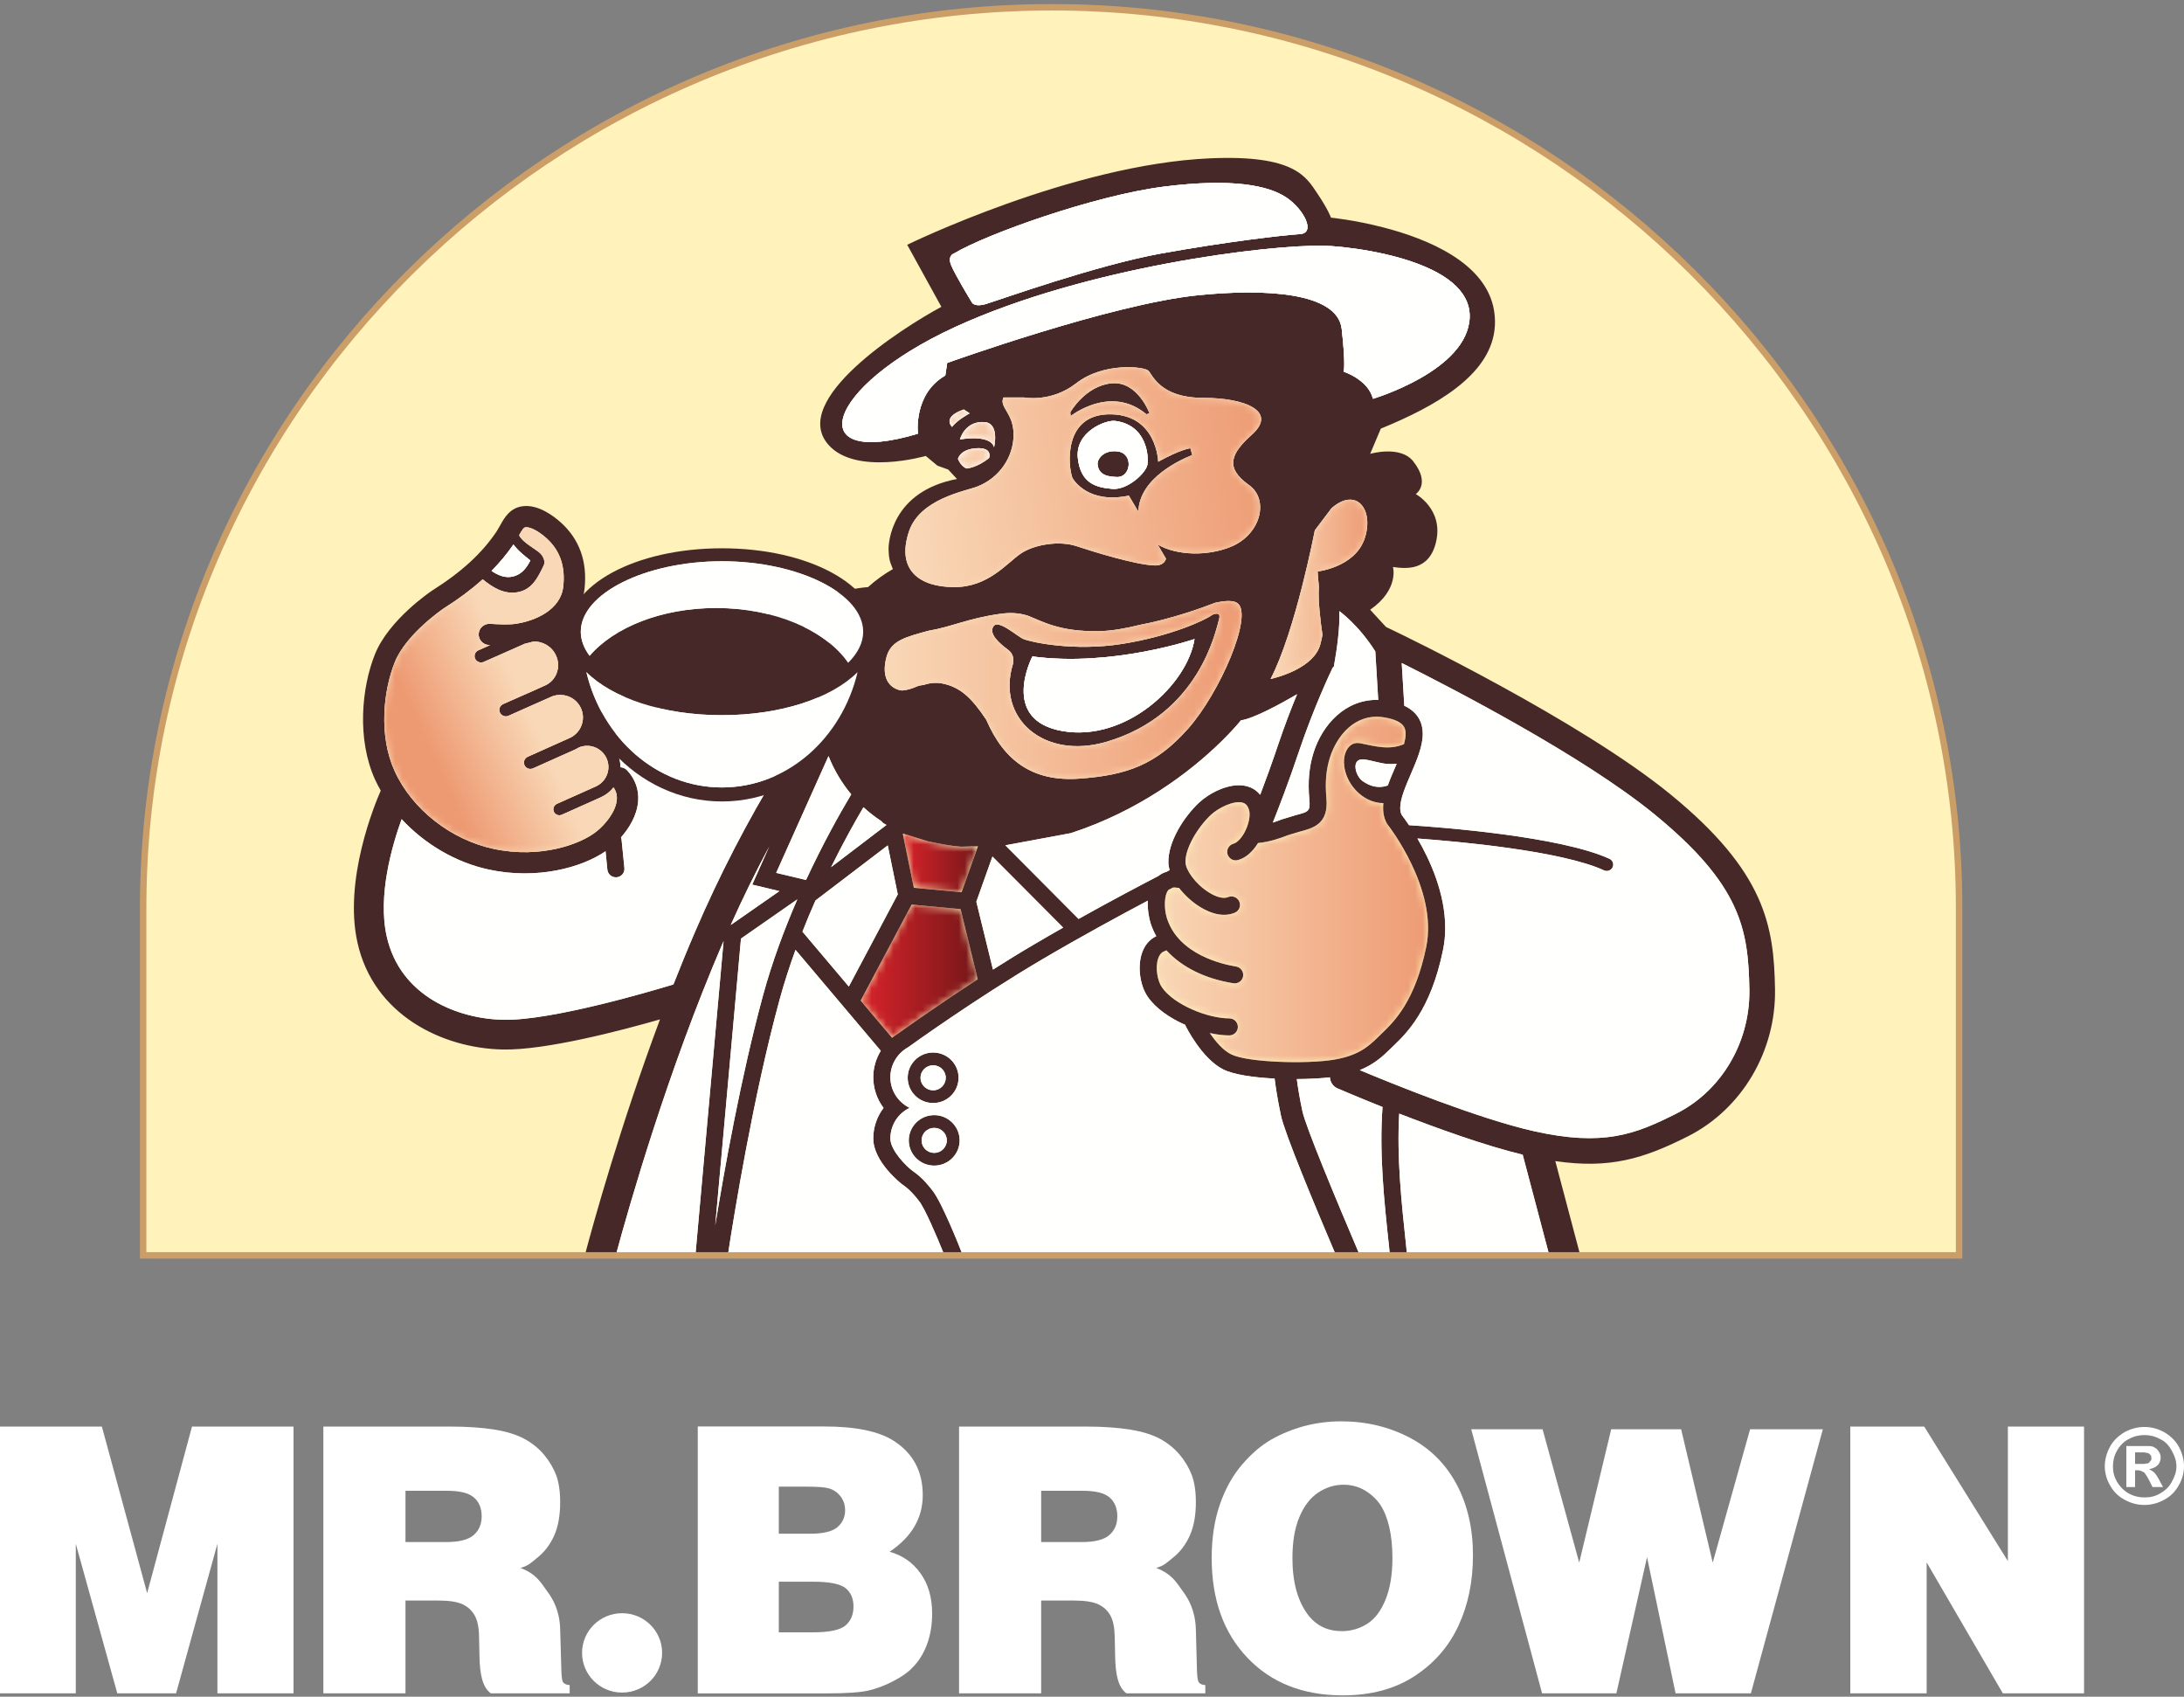 <?xml version="1.0" encoding="UTF-8"?>
<svg width="300px" height="233px" viewBox="0 0 300 233" version="1.1" xmlns="http://www.w3.org/2000/svg" xmlns:xlink="http://www.w3.org/1999/xlink">
    <rect x="0" y="0" width="300" height="233" fill="#808080" stroke="none"/>
    <title>logo</title>
    <defs>
        <path d="M9.311,1.76 L8.013,1.797 C6.682,1.714 4.904,1.381 3.412,1.05 L0.047,0 L0,0.041 C0.25,1.274 1.267,6.236 1.516,7.438 C2.736,7.552 6.794,7.928 8.075,8.045 C8.403,7.112 9.576,3.822 10.32,1.736 L9.51,1.757 L9.525,1.714 C9.46,1.733 9.391,1.749 9.311,1.76" id="path-1"></path>
        <linearGradient x1="-0.007%" y1="50.002%" x2="99.998%" y2="50.002%" id="linearGradient-3">
            <stop stop-color="#D8232A" offset="0%"></stop>
            <stop stop-color="#751719" offset="100%"></stop>
        </linearGradient>
        <path d="M7.004,0 L0,13.181 L4.317,18.29 C4.583,18.068 4.866,17.866 5.171,17.681 C5.283,17.604 9.998,14.198 16.073,10.257 L13.72,0.618 L7.004,0" id="path-4"></path>
        <linearGradient x1="0.001%" y1="49.997%" x2="100.005%" y2="49.997%" id="linearGradient-6">
            <stop stop-color="#D8232A" offset="0%"></stop>
            <stop stop-color="#751719" offset="100%"></stop>
        </linearGradient>
        <path d="M30.879,43.519 C32.596,41.874 35.469,39.116 37.018,31.578 C38.648,23.628 31.783,14.9 31.71,14.809 L31.652,14.733 L31.602,14.65 C31.131,13.793 31.021,12.851 31.131,11.859 C28.277,11.873 25.776,9.115 25.707,6.263 C25.681,4.958 26.373,3.331 27.952,3.638 C30.052,4.066 31.966,4.617 33.957,3.758 C34.222,2.811 34.291,1.983 33.978,1.411 C33.621,0.771 32.699,0.323 31.219,0.084 C27.208,-0.566 24.704,2.674 23.771,5.637 C23.256,7.294 23.107,9.058 23.304,11.194 C23.635,14.737 21.458,15.298 19.717,15.753 L18.031,16.26 C16.848,16.718 15.495,17.192 13.908,17.34 C13.161,18.563 12.198,19.394 11.16,19.676 C10.537,19.853 9.887,19.489 9.712,18.863 C9.54,18.249 9.91,17.604 10.537,17.434 C11.024,17.301 11.597,16.712 12.041,15.901 C12.633,14.817 12.902,13.501 12.669,12.782 C12.439,12.044 12.064,11.859 11.769,11.785 C10.537,11.466 8.418,12.551 7.438,13.465 C5.684,15.109 3.894,18.002 3.944,19.987 C3.97,21.018 5.251,22.915 7.121,24.102 C8.185,24.781 9.191,25.031 9.792,24.766 C10.391,24.511 11.084,24.788 11.338,25.381 C11.597,25.971 11.321,26.651 10.725,26.906 C9.363,27.493 7.634,27.193 5.852,26.06 C4.853,25.429 3.843,24.52 3.059,23.504 C2.99,23.504 2.921,23.504 2.85,23.491 C2.585,23.439 2.382,23.435 2.214,23.457 C2.034,23.556 1.831,23.661 1.605,23.776 C0.987,24.505 0.995,26.401 1.396,27.669 C2.986,32.663 9.064,34.007 10.89,34.297 C11.532,34.405 11.961,34.997 11.86,35.641 C11.758,36.27 11.153,36.704 10.511,36.596 C6.606,35.978 3.408,34.358 1.323,32.072 C1.25,32.117 1.166,32.159 1.079,32.193 C0.926,32.239 0.478,32.383 0.198,33.183 C-0.241,34.445 0.106,36.274 0.692,37.131 C2.344,39.556 7.037,41.429 9.964,41.422 C10.613,41.418 11.138,41.944 11.142,42.586 C11.142,43.227 10.621,43.758 9.968,43.758 C9.148,43.758 8.224,43.641 7.27,43.425 C8.058,44.578 9.118,45.815 10.201,46.35 C12.545,47.514 20.635,47.68 24.171,47.12 C27.555,46.577 28.951,45.417 30.435,43.952 L30.879,43.519" id="path-7"></path>
        <linearGradient x1="-0%" y1="50.003%" x2="99.999%" y2="50.003%" id="linearGradient-9">
            <stop stop-color="#F9D8B7" offset="0%"></stop>
            <stop stop-color="#ED9971" offset="100%"></stop>
        </linearGradient>
        <path d="M29.736,37.09 L24.388,39.484 C23.976,39.67 23.483,39.487 23.294,39.074 C23.104,38.654 23.294,38.175 23.71,37.982 L29.062,35.593 C30.535,34.932 31.194,33.199 30.527,31.731 C30.199,31.019 29.624,30.478 28.883,30.202 C28.183,29.943 27.425,29.956 26.733,30.239 C26.553,30.35 26.367,30.452 26.174,30.543 L20.422,33.116 C19.981,33.316 19.455,33.116 19.259,32.679 C19.057,32.238 19.255,31.724 19.695,31.522 L25.448,28.947 C26.21,28.609 26.79,27.994 27.085,27.22 C27.38,26.443 27.356,25.597 27.009,24.845 C26.313,23.313 24.515,22.628 22.966,23.264 C22.912,23.29 22.859,23.318 22.813,23.337 L19.466,24.819 L17.063,25.893 C16.724,26.045 16.345,25.969 16.095,25.73 C16.007,25.651 15.93,25.552 15.878,25.445 C15.675,25.003 15.878,24.483 16.324,24.284 L20.534,22.426 L22.15,21.698 C22.85,21.363 23.389,20.791 23.666,20.066 C23.976,19.266 23.948,18.387 23.578,17.597 C23.003,16.345 21.726,15.625 20.448,15.705 C20.082,15.814 19.718,15.903 19.354,15.977 L13.663,18.496 C13.215,18.691 12.684,18.5 12.473,18.059 C12.277,17.617 12.473,17.097 12.921,16.899 L14.54,16.186 L14.363,16.175 C13.549,16.132 12.921,15.444 12.966,14.642 C13.009,13.839 13.698,13.221 14.508,13.265 L14.818,13.28 C15.641,13.326 17.009,13.398 17.902,13.28 C20.763,12.895 24.231,11.327 24.58,8.156 C24.89,5.354 24.132,3.177 22.262,1.496 C21.206,0.546 20.058,-0.055 19.415,0.004 C19.16,0.024 18.956,0.315 18.521,1.092 C18.934,2.035 20.685,2.932 21.347,3.51 C21.784,3.889 22.182,4.667 21.905,5.243 C21.095,6.92 20.287,8.608 18.26,8.934 C16.406,9.23 14.872,8.262 13.521,7.155 C11.996,8.521 10.243,9.837 8.205,11.122 C8.15,11.157 3.021,14.624 1.453,18.515 C-0.149,22.487 -0.783,28.662 1.427,33.488 C3.818,38.736 9.164,42.928 15.036,44.172 C21.504,45.549 27.016,43.497 29.15,41.775 C30.356,40.803 31.813,39.071 31.942,37.386 C31.985,36.775 31.832,36.222 31.483,35.722 C31.041,36.298 30.447,36.768 29.736,37.09" id="path-10"></path>
        <linearGradient x1="59.398%" y1="49.607%" x2="23.885%" y2="71.964%" id="linearGradient-12">
            <stop stop-color="#F9D8B7" offset="0%"></stop>
            <stop stop-color="#ED9971" offset="100%"></stop>
        </linearGradient>
        <path d="M32.011,19.865 L30.693,17.638 C25.173,18.788 23.161,15.586 22.939,15.202 C22.946,15.23 22.958,15.256 22.969,15.282 C22.913,15.151 22.904,15.139 22.939,15.202 C22.37,13.701 21.55,6.33 28.278,6.467 C34.587,6.608 34.723,12.985 34.723,12.985 C37.756,11.289 39.141,11.126 39.141,11.126 L39.41,12.059 C38.139,12.567 32.08,15.132 32.011,19.865 Z M28.278,2.215 C31.886,1.832 33.538,6.338 33.538,6.338 L33.106,6.467 C28.167,2.325 22.698,6.717 22.698,6.717 L22.644,6.199 C22.644,6.199 24.667,2.591 28.278,2.215 Z M47.595,9.262 C51.125,6.101 46.783,4.211 40.883,4.211 C34.988,4.211 33.943,1.047 33.377,0.477 C32.8,-0.087 27.204,-0.717 23.454,2.215 C20.02,4.886 16.318,4.161 16.318,4.161 L13.464,4.161 C12.856,5.542 14.86,6.247 14.86,9.262 C14.86,12.276 12.96,15.195 9.876,16.391 C8.193,17.039 1.955,18.079 0.474,22.603 C-1.235,27.823 1.867,30.198 6.737,30.198 C11.364,30.198 13.901,26.944 15.801,25.624 C17.707,24.306 21.175,23.81 23.454,24.558 C25.728,25.313 31.518,27.11 34.18,27.223 C35.641,27.284 35.791,26.29 35.791,26.29 L34.65,24.352 C37.347,25.907 41.558,25.95 44.693,24.667 C48.835,22.979 50.009,18.177 47.19,16.178 C43.774,13.751 44.78,11.789 47.595,9.262 L47.595,9.262 Z" id="path-13"></path>
        <linearGradient x1="1.424%" y1="52.503%" x2="102.019%" y2="45.653%" id="linearGradient-15">
            <stop stop-color="#F9D8B7" offset="0%"></stop>
            <stop stop-color="#ED9971" offset="100%"></stop>
        </linearGradient>
        <path d="M45.908,2.564 C45.501,3.899 43.291,15.559 30.477,19.329 C21.891,21.856 15.326,16.133 17.599,8.686 C17.599,8.686 18.004,7.488 16.929,6.69 C15.854,5.891 14.245,4.56 14.917,3.497 C15.587,2.435 18.131,4.832 19.072,5.226 C20.013,5.626 25.915,6.957 32.62,5.891 C39.329,4.832 44.167,2.564 44.968,1.907 C44.968,1.907 46.306,1.237 45.908,2.564 Z M45.41,0.239 C43.441,0.998 39.375,2.462 34.979,3.295 C33.064,3.769 31.151,4.115 29.398,4.145 C23.961,4.238 21.618,2.773 19.626,2.007 C18.566,1.691 17.465,1.535 15.824,1.768 C11.395,2.394 9.134,3.569 6.054,4.078 C2.952,4.922 0.876,5.413 0.26,7.625 C-0.451,10.178 0.352,11.762 1.978,12.225 C2.108,12.26 2.245,12.282 2.375,12.29 C2.601,12.275 2.831,12.243 3.079,12.188 C4.475,11.842 4.341,11.614 5.252,11.546 C6.032,11.303 6.892,11.133 7.861,11.318 C10.359,11.801 11.923,13.269 13.95,16.314 C16.364,21.921 20.315,24.871 26.794,24.39 C33.266,23.913 37.26,22.496 41.654,17.547 C46.05,12.593 50.564,2.083 48.512,0.345 C47.965,-0.118 46.864,-0.075 45.41,0.239 L45.41,0.239 Z" id="path-16"></path>
        <linearGradient x1="0%" y1="50.002%" x2="100.001%" y2="50.002%" id="linearGradient-18">
            <stop stop-color="#F9D8B7" offset="0%"></stop>
            <stop stop-color="#ED9971" offset="100%"></stop>
        </linearGradient>
        <path d="M8.368,1.187 L6.081,4.214 C6.081,4.214 3.423,18.082 0,24.631 C1.243,24.337 5.975,23.032 6.828,19.89 C6.961,19.413 7.054,18.976 7.129,18.571 C6.865,16.781 6.494,13.798 6.636,11.966 C6.505,10.646 6.464,9.861 6.464,9.861 C6.464,9.861 11.594,9.293 12.924,5.339 C14.255,1.38 11.788,-1.823 8.368,1.187" id="path-19"></path>
        <linearGradient x1="0%" y1="49.995%" x2="99.995%" y2="49.995%" id="linearGradient-21">
            <stop stop-color="#F9D8B7" offset="0%"></stop>
            <stop stop-color="#ED9971" offset="100%"></stop>
        </linearGradient>
        <path d="M4.691,3.467 C4.691,3.467 5.497,0.148 3.354,0.007 C1.206,-0.122 0.269,1.472 0,2.401 C0,2.401 4.155,1.609 4.691,3.467" id="path-22"></path>
        <linearGradient x1="-155.628%" y1="68.508%" x2="860.297%" y2="-11.685%" id="linearGradient-24">
            <stop stop-color="#F9D8B7" offset="0%"></stop>
            <stop stop-color="#ED9971" offset="100%"></stop>
        </linearGradient>
        <path d="M1.959,0 C-1.121,1.061 0.352,2.393 0.352,2.393 C1.018,1.46 2.769,0.533 2.769,0.533 L1.959,0" id="path-25"></path>
        <linearGradient x1="-231.334%" y1="76.056%" x2="1544.691%" y2="-93.071%" id="linearGradient-27">
            <stop stop-color="#F9D8B7" offset="0%"></stop>
            <stop stop-color="#ED9971" offset="100%"></stop>
        </linearGradient>
        <path d="M2.548,0.009 C0.271,0.14 0,1.473 0,1.473 C0,1.473 0.401,2.533 1.208,2.793 C1.208,2.793 2.684,2.67 4.288,1.336 C4.288,1.336 4.823,-0.125 2.548,0.009" id="path-28"></path>
        <linearGradient x1="-159.439%" y1="64.395%" x2="972.291%" y2="-15.795%" id="linearGradient-30">
            <stop stop-color="#F9D8B7" offset="0%"></stop>
            <stop stop-color="#ED9971" offset="100%"></stop>
        </linearGradient>
    </defs>
    <g id="Responsive-Web" stroke="none" stroke-width="1" fill="none" fill-rule="evenodd">
        <g id="Mr.Brown---Mobile---Homepage" transform="translate(-30, -14)">
            <g id="Header" transform="translate(20, 15)">
                <g id="logo" transform="translate(10, 0)">
                    <path d="M295.04,199.956 C294.96,199.956 294.801,199.956 294.559,200.035 L293.28,200.035 L293.28,198.447 L294.559,198.447 C294.801,198.527 294.96,198.527 295.04,198.527 C295.199,198.605 295.279,198.686 295.36,198.766 C295.52,198.925 295.52,199.082 295.52,199.241 C295.52,199.4 295.52,199.56 295.36,199.639 C295.279,199.797 295.199,199.878 295.04,199.956 L295.04,199.956 Z M296.48,202.018 C296.239,201.62 296.078,201.385 296,201.303 C295.837,201.148 295.757,201.068 295.599,200.987 C295.52,200.907 295.36,200.829 295.199,200.75 C295.679,200.67 296.078,200.513 296.399,200.195 C296.638,199.956 296.797,199.56 296.797,199.162 C296.797,198.845 296.718,198.605 296.56,198.371 C296.399,198.132 296.239,197.894 296,197.814 C295.837,197.655 295.52,197.577 295.119,197.577 L292.078,197.577 L292.078,203.21 L293.28,203.21 L293.28,200.907 L293.598,200.907 C293.919,200.907 294.159,200.987 294.398,201.148 C294.479,201.148 294.479,201.148 294.559,201.226 C294.719,201.463 294.96,201.781 295.199,202.259 L295.679,203.21 L297.118,203.21 L296.48,202.018 Z M298.32,202.494 C297.999,203.13 297.441,203.686 296.718,204.082 C296.078,204.478 295.36,204.637 294.559,204.637 C293.84,204.637 293.118,204.478 292.401,204.082 C291.679,203.686 291.199,203.13 290.799,202.494 C290.398,201.781 290.239,201.148 290.239,200.352 C290.239,199.639 290.398,198.925 290.799,198.212 C291.199,197.498 291.761,196.94 292.401,196.624 C293.118,196.226 293.84,196.069 294.559,196.069 C295.279,196.069 296,196.226 296.718,196.624 C297.441,196.94 297.921,197.498 298.32,198.212 C298.72,198.925 298.96,199.639 298.96,200.352 C298.96,201.148 298.72,201.781 298.32,202.494 L298.32,202.494 Z M299.279,197.655 C298.8,196.781 298.081,196.146 297.28,195.671 C296.399,195.197 295.52,194.958 294.559,194.958 C293.598,194.958 292.72,195.197 291.839,195.671 C291.038,196.146 290.318,196.781 289.84,197.655 C289.36,198.527 289.12,199.48 289.12,200.352 C289.12,201.226 289.36,202.177 289.84,202.971 C290.318,203.845 290.96,204.478 291.839,204.954 C292.72,205.431 293.598,205.668 294.559,205.668 C295.52,205.668 296.399,205.431 297.28,204.954 C298.16,204.478 298.8,203.845 299.279,202.971 C299.759,202.177 300,201.226 300,200.352 C300,199.48 299.759,198.527 299.279,197.655 L299.279,197.655 Z" id="Fill-1" fill="#FFFFFF"></path>
                    <polyline id="Fill-2" fill="#FFFFFF" points="0 231.539 0 194.902 13.994 194.902 20.212 217.78 26.373 194.902 40.321 194.902 40.321 231.539 29.866 231.539 29.866 210.996 24.186 231.539 16.113 231.539 10.41 210.996 10.41 231.539 0 231.539"></polyline>
                    <path d="M55.698,231.539 L55.698,218.794 L60.236,218.794 C61.721,218.794 62.832,218.97 63.566,219.322 C64.297,219.67 64.852,220.193 65.223,220.878 C65.596,221.556 65.791,222.53 65.804,223.766 L65.862,226.474 C65.914,228.862 66.244,230.663 67.413,231.539 L78.252,231.539 L78.252,230.408 C77.815,230.378 77.519,230.247 77.354,230.028 C77.229,229.876 77.145,229.384 77.115,228.542 L76.947,222.752 C76.88,220.182 75.958,218.579 75.146,217.5 C74.328,216.412 73.78,215.203 71.495,214.313 C72.604,214.018 72.992,213.561 73.716,212.984 C74.752,212.182 75.542,211.153 76.113,209.902 C76.669,208.658 76.947,207.123 76.947,205.287 C76.947,203.806 76.766,202.575 76.397,201.575 C76.018,200.593 75.465,199.645 74.722,198.762 C73.983,197.881 73.07,197.15 71.999,196.572 C70.933,196.009 69.574,195.584 67.928,195.319 C66.276,195.052 64.241,194.902 61.813,194.902 L44.418,194.902 L44.418,231.539 L55.698,231.539 Z M55.698,203.721 L61.406,203.721 C63.183,203.721 64.415,204.03 65.115,204.654 C65.809,205.255 66.164,206.124 66.164,207.225 C66.164,208.304 65.791,209.17 65.063,209.803 C64.329,210.448 63.065,210.762 61.273,210.762 L55.698,210.762 L55.698,203.721 L55.698,203.721 Z" id="Fill-3" fill="#FFFFFF"></path>
                    <path d="M143.016,231.539 L143.016,218.794 L147.55,218.794 C149.034,218.794 150.143,218.97 150.878,219.322 C151.621,219.67 152.168,220.193 152.541,220.878 C152.907,221.556 153.098,222.53 153.122,223.766 L153.18,226.474 C153.23,228.862 153.553,230.663 154.723,231.539 L165.567,231.539 L165.567,230.408 C165.128,230.378 164.837,230.247 164.673,230.028 C164.546,229.876 164.463,229.384 164.422,228.542 L164.267,222.752 C164.187,220.182 163.273,218.579 162.459,217.5 C161.647,216.412 161.094,215.203 158.813,214.313 C159.918,214.018 160.301,213.561 161.027,212.984 C162.065,212.182 162.856,211.153 163.42,209.902 C163.982,208.658 164.267,207.123 164.267,205.287 C164.267,203.806 164.083,202.575 163.711,201.575 C163.338,200.593 162.78,199.645 162.041,198.762 C161.298,197.881 160.389,197.15 159.321,196.572 C158.249,196.009 156.885,195.584 155.239,195.319 C153.589,195.052 151.554,194.902 149.131,194.902 L131.738,194.902 L131.738,231.539 L143.016,231.539 Z M143.016,203.721 L148.72,203.721 C150.496,203.721 151.728,204.03 152.433,204.654 C153.122,205.255 153.477,206.124 153.477,207.225 C153.477,208.304 153.109,209.17 152.377,209.803 C151.645,210.448 150.378,210.762 148.584,210.762 L143.016,210.762 L143.016,203.721 L143.016,203.721 Z" id="Fill-4" fill="#FFFFFF"></path>
                    <path d="M111.659,216.206 C113.932,216.206 115.426,216.506 116.159,217.095 C116.876,217.683 117.238,218.518 117.238,219.62 C117.238,220.736 116.87,221.597 116.128,222.23 C115.386,222.844 113.897,223.159 111.659,223.159 L106.979,223.159 L106.979,216.206 L111.659,216.206 Z M113.54,231.544 C116.251,231.544 118.17,231.413 119.284,231.154 C120.404,230.891 121.537,230.474 122.677,229.876 C123.824,229.288 124.692,228.681 125.28,228.057 C126.161,227.205 126.834,226.135 127.32,224.851 C127.801,223.57 128.04,222.145 128.04,220.573 C128.04,218.392 127.516,216.558 126.455,215.072 C125.403,213.591 123.988,212.593 122.198,212.097 C125.235,210.057 126.752,207.467 126.752,204.313 C126.752,201.05 125.423,198.564 122.754,196.855 C120.704,195.548 117.526,194.889 113.214,194.889 L95.849,194.889 L95.849,231.544 L113.54,231.544 Z M110.64,203.153 C112.273,203.153 113.331,203.232 113.833,203.382 C114.513,203.578 115.056,203.958 115.47,204.502 C115.883,205.048 116.086,205.683 116.086,206.418 C116.086,207.351 115.726,208.121 115.028,208.719 C114.319,209.313 113.081,209.617 111.312,209.617 L106.979,209.617 L106.979,203.153 L110.64,203.153 L110.64,203.153 Z" id="Fill-5" fill="#FFFFFF"></path>
                    <path d="M194.339,229.151 C197.034,227.381 199.039,225.069 200.353,222.22 C201.676,219.372 202.331,216.156 202.331,212.576 C202.331,208.902 201.588,205.672 200.095,202.853 C198.594,200.035 196.435,197.881 193.588,196.4 C190.751,194.925 187.643,194.184 184.236,194.184 C182.469,194.184 180.778,194.408 179.146,194.838 C177.526,195.28 176.012,195.898 174.622,196.689 C173.237,197.485 171.896,198.63 170.618,200.121 C169.341,201.601 168.318,203.427 167.566,205.596 C166.814,207.773 166.44,210.22 166.44,212.937 C166.44,218.637 168.066,223.214 171.349,226.652 C174.622,230.093 178.988,231.818 184.447,231.818 C188.347,231.818 191.636,230.924 194.339,229.151 Z M179.729,220.83 C178.267,218.935 177.532,216.314 177.532,212.963 C177.532,210.731 177.843,208.858 178.485,207.334 C179.114,205.814 179.984,204.695 181.067,203.969 C182.157,203.249 183.307,202.89 184.53,202.89 C185.627,202.89 186.616,203.153 187.49,203.675 C188.364,204.202 189.064,204.856 189.586,205.62 C190.107,206.392 190.521,207.406 190.824,208.663 C191.119,209.922 191.268,211.355 191.268,212.963 C191.268,215.197 190.956,217.095 190.331,218.642 C189.704,220.203 188.866,221.308 187.817,221.982 C186.753,222.652 185.593,222.996 184.324,222.996 C182.387,222.996 180.863,222.267 179.729,220.83 L179.729,220.83 Z" id="Fill-6" fill="#FFFFFF"></path>
                    <polyline id="Fill-7" fill="#FFFFFF" points="202.091 195.269 211.89 195.269 216.926 213.585 221.319 195.269 230.924 195.269 235.264 213.585 240.397 195.269 250.393 195.269 240.505 231.539 230.163 231.539 226.241 212.841 222.028 231.539 211.825 231.539 202.091 195.269"></polyline>
                    <polyline id="Fill-8" fill="#FFFFFF" points="254.16 231.539 254.16 194.902 264.314 194.902 275.807 213.374 275.807 194.902 286.271 194.902 286.271 231.539 275.116 231.539 264.65 213.561 264.65 231.539 254.16 231.539"></polyline>
                    <path d="M85.448,231.433 C88.489,231.433 90.951,228.993 90.951,225.978 C90.951,222.972 88.489,220.532 85.448,220.532 C82.415,220.532 79.953,222.972 79.953,225.978 C79.953,228.993 82.415,231.433 85.448,231.433" id="Fill-9" fill="#FFFFFF"></path>
                    <path d="M144.519,0 C212.928,0 269.106,55.71 269.106,123.681 L269.106,171.396 L19.665,171.396 L19.665,123.681 C19.665,55.71 75.842,0 144.519,0" id="Fill-10" fill="#FFF2BB"></path>
                    <path d="M230.295,151.906 C224.649,154.769 220.236,156.484 210.677,154.331 C203.037,152.615 191.115,147.767 186.784,145.955 C188.679,145.188 189.875,144.133 190.99,143.03 L191.406,142.625 C193.196,140.907 196.524,137.719 198.214,129.469 C198.428,128.457 198.52,127.444 198.52,126.435 C198.52,121.656 196.427,117.097 194.703,114.146 C200.321,114.559 214.455,115.825 220.342,118.526 C220.783,118.727 221.309,118.533 221.516,118.098 C221.72,117.657 221.528,117.137 221.083,116.934 C214.321,113.842 198.005,112.602 193.551,112.317 C193.077,111.612 192.711,111.125 192.547,110.914 C192.401,110.633 192.339,110.314 192.339,109.95 C192.339,108.687 193.077,106.964 193.801,105.289 C194.607,103.417 195.434,101.496 195.434,99.772 C195.434,99.045 195.289,98.355 194.936,97.718 C194.505,96.942 193.82,96.344 192.883,95.907 C192.883,95.878 192.89,95.843 192.89,95.809 C192.89,95.774 192.89,95.741 192.886,95.706 C192.886,95.706 192.702,92.614 192.545,90.051 C199.362,93.453 217.408,102.78 227.208,110.781 C239.154,120.532 240.149,126.646 240.3,134.848 C240.302,134.969 240.302,135.087 240.302,135.202 C240.302,142.286 236.406,148.811 230.295,151.906 Z M191.854,103.876 C191.781,104.041 191.716,104.204 191.643,104.37 C191.283,105.203 190.921,106.042 190.63,106.869 C189.379,107.303 188.197,107.01 187.13,106.229 C186.15,105.511 185.541,103.091 187.348,103.289 C188.446,103.41 189.467,103.821 190.583,103.908 C191.009,103.941 191.432,103.926 191.854,103.876 Z M183.068,144.548 C179.533,145.109 171.443,144.942 169.098,143.778 C168.016,143.243 166.955,142.006 166.168,140.853 C167.121,141.07 168.045,141.186 168.865,141.186 C169.518,141.186 170.039,140.655 170.039,140.015 C170.035,139.372 169.511,138.847 168.861,138.85 C165.934,138.858 161.242,136.984 159.59,134.56 C159.004,133.702 158.656,131.874 159.095,130.611 C159.375,129.812 159.823,129.667 159.976,129.621 C160.064,129.588 160.148,129.545 160.221,129.501 C162.306,131.787 165.503,133.406 169.408,134.025 C170.05,134.132 170.655,133.699 170.758,133.069 C170.858,132.425 170.429,131.833 169.787,131.726 C167.961,131.435 161.884,130.091 160.293,125.097 C159.892,123.829 159.885,121.933 160.502,121.204 C160.728,121.089 160.932,120.984 161.111,120.886 C161.279,120.863 161.482,120.867 161.748,120.919 C161.818,120.932 161.888,120.932 161.957,120.932 C162.741,121.948 163.75,122.857 164.749,123.488 C166.532,124.621 168.26,124.921 169.623,124.334 C170.218,124.079 170.494,123.399 170.235,122.809 C169.981,122.217 169.289,121.939 168.689,122.194 C168.088,122.459 167.082,122.209 166.018,121.53 C164.148,120.343 162.867,118.446 162.841,117.415 C162.791,115.431 164.581,112.537 166.336,110.894 C167.316,109.979 169.434,108.894 170.666,109.213 C170.961,109.287 171.336,109.472 171.566,110.211 C171.799,110.929 171.53,112.245 170.939,113.33 C170.494,114.14 169.921,114.729 169.434,114.862 C168.807,115.033 168.437,115.677 168.609,116.291 C168.785,116.917 169.434,117.282 170.058,117.104 C171.096,116.823 172.059,115.991 172.805,114.768 C174.392,114.62 175.745,114.146 176.929,113.689 L178.614,113.182 C180.356,112.726 182.532,112.165 182.202,108.622 C182.004,106.486 182.153,104.722 182.669,103.065 C183.602,100.102 186.105,96.863 190.116,97.512 C191.597,97.751 192.519,98.199 192.875,98.839 C193.189,99.411 193.12,100.239 192.855,101.187 C190.863,102.046 188.95,101.494 186.85,101.066 C185.271,100.759 184.578,102.386 184.604,103.691 C184.673,106.544 187.175,109.302 190.029,109.287 C189.918,110.279 190.029,111.221 190.499,112.078 L190.549,112.162 L190.607,112.238 C190.68,112.328 197.545,121.056 195.916,129.006 C194.367,136.544 191.494,139.302 189.777,140.948 L189.332,141.381 C187.848,142.845 186.452,144.005 183.068,144.548 Z M148.157,125.191 L138.096,115.079 L147.082,113.413 C151.81,111.877 155.875,109.772 159.233,107.614 C166.535,102.906 170.455,97.921 170.455,97.921 C172.215,97.671 175.895,95.661 178.172,94.334 C177.375,96.257 176.469,98.597 175.613,101.142 C174.706,103.847 173.819,106.262 173.104,108.148 C172.537,107.443 171.833,107.108 171.256,106.96 C168.891,106.349 165.996,108.008 164.723,109.202 C162.638,111.153 160.424,114.577 160.495,117.467 C160.499,117.806 160.564,118.154 160.657,118.492 C160.538,118.561 160.4,118.629 160.239,118.713 C159.784,118.848 159.412,119.049 159.119,119.292 C156.775,120.51 152.696,122.653 148.157,125.191 Z M142.075,128.673 C140.143,129.8 138.23,130.983 136.395,132.148 L134.114,122.827 L136.322,116.623 L146.038,126.381 C144.726,127.126 143.399,127.892 142.075,128.673 Z M123.396,140.907 C123.424,140.894 123.458,140.861 123.493,140.842 L123.389,140.914 L123.396,140.907 C123.092,141.092 122.808,141.294 122.543,141.516 L118.226,136.407 L125.229,123.225 L131.945,123.844 L134.299,133.482 C128.223,137.423 123.508,140.829 123.396,140.907 Z M110.227,126.939 C110.802,125.463 111.405,124.038 112.017,122.657 L121.944,115.094 L123.32,121.815 L116.596,134.476 L110.227,126.939 Z M104.814,135.679 C101.794,146.762 99.453,159.871 98.247,167.264 C99.334,155.179 101.71,128.703 101.783,127.892 C102.294,127.535 106.49,124.614 109.523,122.502 C107.767,126.548 106.081,131.031 104.814,135.679 Z M95.444,127.029 C94.415,129.415 93.443,131.805 92.502,134.187 C89.53,135.094 75.783,139.169 69.173,139.043 C62.923,138.926 54.972,135.857 53.12,127.581 C51.862,121.974 53.861,115.097 55.17,111.49 C58.326,114.91 62.629,117.456 67.204,118.427 C73.778,119.823 79.902,118.154 83.18,115.897 L83.43,118.435 C83.501,119.072 84.076,119.534 84.718,119.473 C85.368,119.407 85.836,118.84 85.771,118.2 L85.381,114.313 C85.371,114.201 85.338,114.096 85.297,113.996 C86.34,112.817 87.499,111.073 87.66,109.013 C87.777,107.454 87.266,106.005 86.18,104.822 C85.924,104.541 85.586,104.385 85.224,104.356 C85.231,103.721 85.104,103.073 84.826,102.458 C84.75,102.292 84.664,102.136 84.572,101.981 C84.496,101.844 84.205,101.287 83.731,100.281 C86.708,98.34 104.528,86.822 110.836,85.006 C112.863,84.425 114.466,84.024 115.739,83.742 C114.39,85.839 113.384,88.229 112.829,90.835 C112.434,92.722 112.312,94.595 112.411,96.411 C110.882,98.575 109.023,101.351 106.961,104.726 C102.651,111.771 98.772,119.273 95.444,127.029 Z M54.24,89.917 C55.808,86.026 60.937,82.559 60.992,82.524 C63.03,81.24 64.783,79.923 66.308,78.557 C67.659,79.664 69.193,80.632 71.047,80.336 C73.074,80.01 73.882,78.322 74.692,76.645 C74.969,76.07 74.571,75.292 74.134,74.913 C73.472,74.335 71.721,73.437 71.308,72.495 C71.743,71.718 71.947,71.427 72.202,71.407 C72.845,71.347 73.992,71.949 75.049,72.899 C76.919,74.579 77.677,76.756 77.367,79.559 C77.018,82.73 73.55,84.298 70.689,84.683 C69.796,84.801 68.428,84.729 67.605,84.683 L67.295,84.668 C66.485,84.623 65.796,85.242 65.753,86.045 C65.708,86.846 66.336,87.535 67.149,87.578 L67.327,87.589 L65.708,88.301 C65.26,88.499 65.064,89.02 65.26,89.462 C65.471,89.903 66.002,90.093 66.45,89.899 L72.141,87.38 C72.505,87.306 72.869,87.217 73.235,87.107 C74.513,87.028 75.79,87.748 76.365,88.999 C76.735,89.79 76.763,90.669 76.453,91.469 C76.176,92.194 75.637,92.766 74.937,93.101 L73.321,93.829 L69.111,95.687 C68.665,95.885 68.462,96.405 68.665,96.848 C68.717,96.955 68.794,97.053 68.882,97.133 C69.132,97.372 69.511,97.447 69.85,97.296 L72.253,96.222 L75.6,94.739 C75.646,94.721 75.699,94.693 75.753,94.667 C77.302,94.03 79.1,94.715 79.796,96.248 C80.143,97 80.167,97.845 79.872,98.623 C79.577,99.397 78.997,100.011 78.235,100.35 L72.482,102.925 C72.042,103.127 71.844,103.641 72.046,104.082 C72.242,104.519 72.768,104.718 73.209,104.519 L78.961,101.946 C79.154,101.855 79.34,101.753 79.52,101.642 C80.212,101.359 80.97,101.346 81.67,101.605 C82.411,101.881 82.986,102.421 83.314,103.134 C83.981,104.602 83.322,106.334 81.849,106.995 L76.497,109.385 C76.081,109.578 75.891,110.057 76.081,110.477 C76.27,110.89 76.763,111.073 77.175,110.886 L82.523,108.493 C83.234,108.171 83.828,107.701 84.27,107.125 C84.619,107.625 84.772,108.178 84.729,108.789 C84.6,110.473 83.143,112.206 81.937,113.178 C79.803,114.899 74.291,116.952 67.823,115.575 C61.951,114.331 56.605,110.138 54.214,104.891 C52.004,100.065 52.638,93.89 54.24,89.917 Z M70.528,73.778 C71.138,74.616 71.993,75.288 72.848,75.966 C72.348,76.934 71.754,77.78 70.601,78.128 C69.483,78.459 68.443,78.022 67.525,77.397 C68.665,76.247 69.658,75.05 70.528,73.778 Z M107.063,121.371 C105.178,122.679 101.896,124.96 100.373,126.028 C102.016,122.354 103.789,118.753 105.669,115.234 L103.897,119.201 L103.326,120.48 C103.326,120.48 105.878,121.089 107.063,121.371 Z M110.72,119.842 C109.275,119.497 107.431,119.061 106.617,118.868 C107.285,117.376 111.187,108.674 113.807,102.827 C114.569,104.754 115.629,106.525 116.928,108.084 C115.319,110.781 113.016,114.892 110.72,119.842 Z M121.022,111.732 L121.335,112.043 L121.768,112.286 L114.16,118.085 C115.808,114.751 117.38,111.93 118.608,109.851 C119.359,110.542 120.161,111.175 121.022,111.732 Z M134.336,115.21 C133.592,117.296 132.419,120.586 132.091,121.519 C130.81,121.402 126.752,121.026 125.532,120.912 C125.283,119.71 124.266,114.748 124.016,113.515 L124.062,113.474 L127.428,114.524 C128.919,114.855 130.698,115.188 132.029,115.271 L133.326,115.234 C133.407,115.223 133.476,115.207 133.541,115.188 L133.526,115.231 L134.336,115.21 Z M121.791,89.157 C122.407,86.945 124.482,86.454 127.585,85.61 C130.665,85.101 132.925,83.925 137.355,83.3 C138.995,83.067 140.097,83.222 141.157,83.539 C143.149,84.305 145.491,85.769 150.929,85.677 C152.681,85.647 154.595,85.301 156.51,84.827 C160.906,83.994 164.971,82.53 166.94,81.771 C168.395,81.456 169.496,81.414 170.043,81.876 C172.094,83.614 167.581,94.125 163.185,99.078 C158.791,104.028 154.796,105.444 148.325,105.922 C141.846,106.403 137.894,103.452 135.481,97.845 C133.453,94.8 131.889,93.333 129.392,92.849 C128.423,92.664 127.562,92.835 126.782,93.077 C125.871,93.146 126.006,93.373 124.609,93.719 C124.361,93.775 124.132,93.806 123.906,93.821 C123.775,93.814 123.639,93.792 123.508,93.756 C121.882,93.294 121.08,91.709 121.791,89.157 Z M124.843,72.029 C126.323,67.505 132.561,66.464 134.245,65.816 C137.329,64.621 139.229,61.702 139.229,58.688 C139.229,55.673 137.224,54.967 137.832,53.586 L140.687,53.586 C140.687,53.586 144.388,54.312 147.823,51.641 C151.573,48.709 157.169,49.338 157.746,49.903 C158.311,50.473 159.356,53.636 165.251,53.636 C171.152,53.636 175.493,55.526 171.963,58.688 C169.149,61.215 168.143,63.177 171.558,65.604 C174.377,67.603 173.203,72.404 169.061,74.093 C165.927,75.375 161.716,75.333 159.019,73.778 L160.159,75.716 C160.159,75.716 160.01,76.71 158.548,76.649 C155.886,76.536 150.096,74.739 147.823,73.983 C145.543,73.236 142.075,73.732 140.169,75.05 C138.269,76.369 135.733,79.624 131.105,79.624 C126.235,79.624 123.133,77.249 124.843,72.029 Z M130.782,57.624 C130.782,57.624 129.31,56.291 132.389,55.23 L133.2,55.763 C133.2,55.763 131.449,56.691 130.782,57.624 Z M135.874,61.879 C134.271,63.214 132.795,63.336 132.795,63.336 C131.988,63.077 131.587,62.016 131.587,62.016 C131.587,62.016 131.857,60.683 134.135,60.552 C136.41,60.419 135.874,61.879 135.874,61.879 Z M131.857,59.353 C132.126,58.423 133.063,56.83 135.212,56.959 C137.355,57.1 136.548,60.419 136.548,60.419 C136.013,58.56 131.857,59.353 131.857,59.353 Z M130.11,48.839 L129.845,50.571 C125.416,53.102 126.086,58.56 126.086,58.56 C110.125,63.336 113.133,52.219 131.182,43.918 C149.243,35.629 174.25,32.577 181.894,32.747 C184.18,32.797 191.72,33.564 196.857,36.135 C198.789,37.103 200.386,38.33 201.224,39.874 C201.676,40.69 201.913,41.597 201.878,42.599 C201.611,49.903 188.595,53.762 188.595,53.762 C187.925,51.11 184.571,50.04 184.571,50.04 C184.571,50.04 184.873,49.277 184.304,44.187 C183.732,39.104 173.692,38.615 164.585,39.541 C152.646,40.733 130.11,48.839 130.11,48.839 Z M131.044,33.81 C135.477,31.15 150.363,25.835 159.892,24.627 C169.412,23.434 174.243,24.504 176.66,26.098 C179.073,27.69 180.819,31.022 178.538,31.15 C176.259,31.287 168.34,32.216 159.489,33.81 C150.639,35.403 137.224,40.198 135.477,40.733 C133.735,41.258 133.465,40.466 133.465,40.466 C133.465,40.466 131.182,36.738 130.65,35.403 C130.11,34.082 131.044,33.81 131.044,33.81 Z M181.162,79.581 C181.02,81.414 181.392,84.396 181.655,86.186 C181.58,86.591 181.487,87.028 181.354,87.505 C180.501,90.647 175.77,91.952 174.526,92.246 C177.95,85.697 180.608,71.829 180.608,71.829 L182.894,68.802 C186.314,65.792 188.782,68.995 187.451,72.954 C186.12,76.908 180.99,77.476 180.99,77.476 C180.99,77.476 181.031,78.261 181.162,79.581 Z M188.916,88.457 L189.317,95.111 C184.8,94.993 181.629,98.536 180.425,102.375 C179.813,104.332 179.632,106.384 179.857,108.839 C180.007,110.412 179.74,110.477 178.015,110.929 L176.072,111.519 C175.646,111.684 175.238,111.832 174.84,111.96 C175.598,110.063 177.009,106.431 178.465,102.086 C180.429,96.25 182.745,91.337 183.06,90.684 L183.217,90.56 C183.645,88.196 184.068,85.18 183.973,82.92 C183.973,82.92 186.583,84.764 188.916,88.457 Z M229.45,108.076 C216.941,97.864 192.405,86.067 191.371,85.571 L190.385,85.097 L188.209,82.733 C192.231,79.935 191.341,76.862 191.341,76.862 C193.112,77.108 196.317,77.458 197.262,73.41 C198.307,68.923 194.473,66.848 194.473,66.848 C194.473,66.848 196.569,65.463 194.13,62.357 C192.366,60.111 188.209,61.322 188.209,61.322 L189.674,57.859 C197.247,54.767 204.506,50.603 205.286,44.35 C205.395,43.489 205.383,42.595 205.23,41.662 C204.163,35.091 196.106,31.788 189.952,30.213 C185.993,29.193 182.827,28.89 182.827,28.89 C182.827,28.89 182.478,27.831 180.951,25.567 C179.422,23.303 177.888,20.238 166.233,20.741 C147.203,21.565 124.617,32.614 124.617,32.614 L129.31,41.134 C123.727,44.15 108.514,53.909 113.746,60.021 C117.499,64.406 127.161,61.613 127.161,61.613 L128.772,62.949 L130.247,63.479 L131.456,64.776 C122.399,66.5 122.032,73.626 122.058,74.442 C122.076,75.261 122.149,75.827 122.327,76.327 C122.414,76.562 122.536,76.888 122.648,77.151 C121.434,77.841 120.29,78.672 119.235,79.624 C118.091,79.703 115.338,80.075 109.863,81.649 C103.27,83.542 86.432,94.341 82.271,97.046 C81.838,96.044 81.353,94.887 80.813,93.553 C78.61,88.098 79.676,82.469 79.833,81.736 C80.059,81.16 80.216,80.542 80.292,79.87 C80.701,76.125 79.6,73.054 77.022,70.737 C76.005,69.826 73.989,68.315 71.935,68.502 C70.061,68.673 69.264,70.129 68.68,71.19 L68.236,71.949 C66.231,74.953 63.416,77.541 59.381,80.086 C59.11,80.268 53.419,84.099 51.509,88.833 C49.682,93.381 48.974,100.481 51.537,106.096 C51.769,106.601 52.026,107.086 52.301,107.571 C51.505,109.378 47.164,119.816 49.107,128.464 C51.322,138.373 60.743,142.965 69.093,143.124 C74.944,143.232 85.192,140.557 90.658,138.987 C85.235,153.526 81.567,166.733 80.328,171.396 L84.584,171.396 C86.432,164.552 91.703,146.129 99.22,128.631 C99.276,128.503 99.341,128.373 99.391,128.247 L95.52,171.396 L99.976,171.396 C100.84,165.763 103.468,149.546 107.084,136.287 C107.722,133.949 108.467,131.659 109.275,129.439 L120.986,143.3 C120.326,144.383 119.954,145.629 119.954,146.928 C119.954,148.457 120.449,149.931 121.365,151.143 C120.452,152.35 119.954,153.807 119.954,155.343 C119.954,158.594 123.863,161.594 123.898,161.624 L124.033,161.718 C124.533,162.083 125.156,162.531 126.258,163.953 C127.027,164.939 128.619,168.608 129.735,171.396 L132.263,171.396 C131.704,169.969 129.386,164.154 128.117,162.524 C126.816,160.839 126.006,160.258 125.416,159.834 L125.291,159.74 C124.636,159.264 122.302,157.031 122.302,155.343 C122.302,154.09 122.793,152.907 123.684,152.024 C124.055,151.663 124.482,151.356 124.945,151.136 C124.197,150.764 123.559,150.214 123.096,149.527 C122.579,148.761 122.302,147.863 122.302,146.928 C122.302,145.261 123.213,143.702 124.664,142.863 L124.72,142.832 L124.774,142.795 C124.869,142.726 134.004,136.126 143.272,130.68 C148.569,127.564 153.982,124.632 157.665,122.683 C157.607,123.901 157.826,125.08 158.052,125.798 C158.251,126.415 158.511,127.003 158.828,127.564 C157.917,127.99 157.245,128.771 156.87,129.856 C156.232,131.7 156.564,134.284 157.643,135.865 C158.733,137.473 160.713,138.83 162.864,139.768 L162.81,139.794 C162.905,139.981 165.078,144.389 168.045,145.868 C169.507,146.588 172.234,146.971 175.084,147.115 C175.215,148.189 175.478,149.96 175.96,152.221 C176.469,154.618 180.455,164.204 183.518,171.396 L186.794,171.396 C183.514,163.706 179.365,153.742 178.905,151.606 C178.504,149.733 178.267,148.211 178.133,147.184 C179.846,147.176 181.453,147.089 182.682,146.945 C182.715,147.593 183.09,148.189 183.729,148.465 C183.984,148.572 186.433,149.629 189.907,151.019 C189.441,157.433 190.127,163.923 190.805,170.215 L190.917,171.396 L193.284,171.396 L193.138,169.969 C192.5,164.028 191.854,157.903 192.201,151.928 C197.392,153.942 203.995,156.328 209.161,157.568 L212.818,171.396 L217.072,171.396 L213.641,158.446 C221.108,159.538 225.759,158.131 231.9,155.025 C239.296,151.269 243.981,143.326 243.821,134.791 C243.664,126.176 242.505,118.742 229.45,108.076 L229.45,108.076 Z" id="Fill-11" fill="#462829"></path>
                    <path d="M126.442,147.002 C126.442,146.064 127.223,145.286 128.178,145.286 C129.138,145.286 129.911,146.064 129.911,147.002 C129.911,147.958 129.138,148.728 128.178,148.728 C127.223,148.728 126.442,147.958 126.442,147.002 Z M131.671,147.002 C131.671,145.094 130.107,143.537 128.178,143.537 C126.246,143.537 124.682,145.094 124.682,147.002 C124.682,148.916 126.246,150.473 128.178,150.473 C130.107,150.473 131.671,148.916 131.671,147.002 L131.671,147.002 Z" id="Fill-12" fill="#462829"></path>
                    <path d="M128.324,153.883 C129.28,153.883 130.06,154.653 130.06,155.604 C130.06,156.552 129.28,157.322 128.324,157.322 C127.366,157.322 126.59,156.552 126.59,155.604 C126.59,154.653 127.366,153.883 128.324,153.883 Z M128.324,159.068 C130.252,159.068 131.82,157.516 131.82,155.604 C131.82,153.692 130.252,152.134 128.324,152.134 C126.399,152.134 124.832,153.692 124.832,155.604 C124.832,157.516 126.399,159.068 128.324,159.068 L128.324,159.068 Z" id="Fill-13" fill="#462829"></path>
                    <path d="M153.189,56.804 C157.555,57.368 157.803,61.685 157.611,62.809 C157.424,63.941 154.873,66.327 152.777,66.135 C150.692,65.95 148.431,65.474 148.052,61.89 C147.675,58.309 151.866,56.63 153.189,56.804 Z M155.061,67.064 L156.379,69.291 C156.448,64.558 162.507,61.992 163.778,61.485 L163.51,60.552 C163.51,60.552 162.125,60.715 159.091,62.411 C159.091,62.411 158.955,56.034 152.646,55.893 C145.919,55.756 146.738,63.127 147.307,64.628 C147.53,65.011 149.542,68.214 155.061,67.064 L155.061,67.064 Z" id="Fill-14" fill="#462829"></path>
                    <path d="M157.475,55.893 L157.906,55.763 C157.906,55.763 156.254,51.258 152.646,51.641 C149.036,52.017 147.012,55.625 147.012,55.625 L147.067,56.143 C147.067,56.143 152.536,51.75 157.475,55.893" id="Fill-15" fill="#462829"></path>
                    <path d="M153.428,64.504 C155.366,64.576 155.765,61.246 153.484,60.983 C151.602,60.759 150.68,62.038 150.768,62.805 C150.936,64.31 152.284,64.465 153.428,64.504" id="Fill-16" fill="#462829"></path>
                    <path d="M141.814,89.147 C152.808,90.623 164.081,86.758 164.081,86.758 C163.127,92.975 154.716,100.9 145.969,99.397 C137.231,97.892 141.814,89.147 141.814,89.147 Z M138.46,88.222 C139.535,89.02 139.13,90.217 139.13,90.217 C136.856,97.664 143.421,103.388 152.008,100.861 C164.822,97.09 167.032,85.43 167.439,84.096 C167.836,82.769 166.498,83.439 166.498,83.439 C165.697,84.096 160.859,86.363 154.15,87.422 C147.446,88.488 141.543,87.157 140.603,86.758 C139.662,86.363 137.118,83.966 136.447,85.029 C135.775,86.091 137.385,87.422 138.46,88.222 L138.46,88.222 Z" id="Fill-17" fill="#462829"></path>
                    <path d="M136.447,85.029 C137.118,83.966 139.662,86.363 140.603,86.758 C141.543,87.157 147.446,88.488 154.15,87.422 C160.859,86.363 165.697,84.096 166.498,83.439 C166.498,83.439 167.836,82.769 167.439,84.096 C167.032,85.43 164.822,97.09 152.008,100.861 C143.421,103.388 136.856,97.664 139.13,90.217 C139.13,90.217 139.535,89.02 138.46,88.222 C137.385,87.422 135.775,86.091 136.447,85.029 Z M123.508,93.756 C123.639,93.792 123.775,93.814 123.906,93.821 C124.132,93.806 124.361,93.775 124.609,93.719 C126.006,93.373 125.871,93.146 126.782,93.077 C127.562,92.835 128.423,92.664 129.392,92.849 C131.889,93.333 133.453,94.8 135.481,97.845 C137.894,103.452 141.846,106.403 148.325,105.922 C154.796,105.444 158.791,104.028 163.185,99.078 C167.581,94.125 172.094,83.614 170.043,81.876 C169.496,81.414 168.395,81.456 166.94,81.771 C164.971,82.53 160.906,83.994 156.51,84.827 C154.595,85.301 152.681,85.647 150.929,85.677 C145.491,85.769 143.149,84.305 141.157,83.539 C140.097,83.222 138.995,83.067 137.355,83.3 C132.925,83.925 130.665,85.101 127.585,85.61 C124.482,86.454 122.407,86.945 121.791,89.157 C121.08,91.709 121.882,93.294 123.508,93.756 L123.508,93.756 Z" id="Fill-18" fill="#F9D8B7"></path>
                    <path d="M134.135,60.552 C131.857,60.683 131.587,62.016 131.587,62.016 C131.587,62.016 131.988,63.077 132.795,63.336 C132.795,63.336 134.271,63.214 135.874,61.879 C135.874,61.879 136.41,60.419 134.135,60.552" id="Fill-19" fill="#FFFFFE"></path>
                    <path d="M136.548,60.419 C136.548,60.419 137.355,57.1 135.212,56.959 C133.063,56.83 132.126,58.423 131.857,59.353 C131.857,59.353 136.013,58.56 136.548,60.419" id="Fill-20" fill="#FFFFFE"></path>
                    <path d="M132.389,55.23 C129.31,56.291 130.782,57.624 130.782,57.624 C131.449,56.691 133.2,55.763 133.2,55.763 L132.389,55.23" id="Fill-21" fill="#FFFFFE"></path>
                    <path d="M145.969,99.397 C154.716,100.9 163.127,92.975 164.081,86.758 C164.081,86.758 152.808,90.623 141.814,89.147 C141.814,89.147 137.231,97.892 145.969,99.397" id="Fill-22" fill="#FFFFFE"></path>
                    <path d="M152.646,55.893 C158.955,56.034 159.091,62.411 159.091,62.411 C162.125,60.715 163.51,60.552 163.51,60.552 L163.778,61.485 C162.507,61.992 156.448,64.558 156.379,69.291 L155.061,67.064 C149.542,68.214 147.53,65.011 147.307,64.628 C146.738,63.127 145.919,55.756 152.646,55.893 Z M152.646,51.641 C156.254,51.258 157.906,55.763 157.906,55.763 L157.475,55.893 C152.536,51.75 147.067,56.143 147.067,56.143 L147.012,55.625 C147.012,55.625 149.036,52.017 152.646,51.641 Z M131.105,79.624 C135.733,79.624 138.269,76.369 140.169,75.05 C142.075,73.732 145.543,73.236 147.823,73.983 C150.096,74.739 155.886,76.536 158.548,76.649 C160.01,76.71 160.159,75.716 160.159,75.716 L159.019,73.778 C161.716,75.333 165.927,75.375 169.061,74.093 C173.203,72.404 174.377,67.603 171.558,65.604 C168.143,63.177 169.149,61.215 171.963,58.688 C175.493,55.526 171.152,53.636 165.251,53.636 C159.356,53.636 158.311,50.473 157.746,49.903 C157.169,49.338 151.573,48.709 147.823,51.641 C144.388,54.312 140.687,53.586 140.687,53.586 L137.832,53.586 C137.224,54.967 139.229,55.673 139.229,58.688 C139.229,61.702 137.329,64.621 134.245,65.816 C132.561,66.464 126.323,67.505 124.843,72.029 C123.133,77.249 126.235,79.624 131.105,79.624 L131.105,79.624 Z" id="Fill-23" fill="#F9D8B7"></path>
                    <path d="M184.304,44.187 C184.873,49.277 184.571,50.04 184.571,50.04 C184.571,50.04 187.925,51.11 188.595,53.762 C188.595,53.762 201.611,49.903 201.878,42.599 C201.913,41.597 201.676,40.69 201.224,39.874 C200.386,38.33 198.789,37.103 196.857,36.135 C191.72,33.564 184.18,32.797 181.894,32.747 C174.25,32.577 149.243,35.629 131.182,43.918 C113.133,52.219 110.125,63.336 126.086,58.56 C126.086,58.56 125.416,53.102 129.845,50.571 L130.11,48.839 C130.11,48.839 152.646,40.733 164.585,39.541 C173.692,38.615 183.732,39.104 184.304,44.187" id="Fill-24" fill="#FFFFFE"></path>
                    <path d="M133.465,40.466 C133.465,40.466 133.735,41.258 135.477,40.733 C137.224,40.198 150.639,35.403 159.489,33.81 C168.34,32.216 176.259,31.287 178.538,31.15 C180.819,31.022 179.073,27.69 176.66,26.098 C174.243,24.504 169.412,23.434 159.892,24.627 C150.363,25.835 135.477,31.15 131.044,33.81 C131.044,33.81 130.11,34.082 130.65,35.403 C131.182,36.738 133.465,40.466 133.465,40.466" id="Fill-25" fill="#FFFFFE"></path>
                    <path d="M153.484,60.983 C155.765,61.246 155.366,64.576 153.428,64.504 C152.284,64.465 150.936,64.31 150.768,62.805 C150.68,62.038 151.602,60.759 153.484,60.983 Z M152.777,66.135 C154.873,66.327 157.424,63.941 157.611,62.809 C157.803,61.685 157.555,57.368 153.189,56.804 C151.866,56.63 147.675,58.309 148.052,61.89 C148.431,65.474 150.692,65.95 152.777,66.135 L152.777,66.135 Z" id="Fill-26" fill="#FFFFFE"></path>
                    <path d="M187.451,72.954 C188.782,68.995 186.314,65.792 182.894,68.802 L180.608,71.829 C180.608,71.829 177.95,85.697 174.526,92.246 C175.77,91.952 180.501,90.647 181.354,87.505 C181.487,87.028 181.58,86.591 181.655,86.186 C181.392,84.396 181.02,81.414 181.162,79.581 C181.031,78.261 180.99,77.476 180.99,77.476 C180.99,77.476 186.12,76.908 187.451,72.954" id="Fill-27" fill="#F9D8B7"></path>
                    <g id="Group-30" transform="translate(124.016, 113.474)">
                        <mask id="mask-2" fill="white">
                            <use xlink:href="#path-1"></use>
                        </mask>
                        <g id="Clip-29"></g>
                        <path d="M9.311,1.76 L8.013,1.797 C6.682,1.714 4.904,1.381 3.412,1.05 L0.047,0 L0,0.041 C0.25,1.274 1.267,6.236 1.516,7.438 C2.736,7.552 6.794,7.928 8.075,8.045 C8.403,7.112 9.576,3.822 10.32,1.736 L9.51,1.757 L9.525,1.714 C9.46,1.733 9.391,1.749 9.311,1.76" id="Fill-28" fill="url(#linearGradient-3)" mask="url(#mask-2)"></path>
                    </g>
                    <g id="Group-33" transform="translate(118.226, 123.225)">
                        <mask id="mask-5" fill="white">
                            <use xlink:href="#path-4"></use>
                        </mask>
                        <g id="Clip-32"></g>
                        <path d="M7.004,0 L0,13.181 L4.317,18.29 C4.583,18.068 4.866,17.866 5.171,17.681 C5.283,17.604 9.998,14.198 16.073,10.257 L13.72,0.618 L7.004,0" id="Fill-31" fill="url(#linearGradient-6)" mask="url(#mask-5)"></path>
                    </g>
                    <path d="M70.601,78.128 C71.754,77.78 72.348,76.934 72.848,75.966 C71.993,75.288 71.138,74.616 70.528,73.778 C69.658,75.05 68.665,76.247 67.525,77.397 C68.443,78.022 69.483,78.459 70.601,78.128" id="Fill-34" fill="#FFFFFE"></path>
                    <path d="M67.823,115.575 C74.291,116.952 79.803,114.899 81.937,113.178 C83.143,112.206 84.6,110.473 84.729,108.789 C84.772,108.178 84.619,107.625 84.27,107.125 C83.828,107.701 83.234,108.171 82.523,108.493 L77.175,110.886 C76.763,111.073 76.27,110.89 76.081,110.477 C75.891,110.057 76.081,109.578 76.497,109.385 L81.849,106.995 C83.322,106.334 83.981,104.602 83.314,103.134 C82.986,102.421 82.411,101.881 81.67,101.605 C80.97,101.346 80.212,101.359 79.52,101.642 C79.34,101.753 79.154,101.855 78.961,101.946 L73.209,104.519 C72.768,104.718 72.242,104.519 72.046,104.082 C71.844,103.641 72.042,103.127 72.482,102.925 L78.235,100.35 C78.997,100.011 79.577,99.397 79.872,98.623 C80.167,97.845 80.143,97 79.796,96.248 C79.1,94.715 77.302,94.03 75.753,94.667 C75.699,94.693 75.646,94.721 75.6,94.739 L72.253,96.222 L69.85,97.296 C69.511,97.447 69.132,97.372 68.882,97.133 C68.794,97.053 68.717,96.955 68.665,96.848 C68.462,96.405 68.665,95.885 69.111,95.687 L73.321,93.829 L74.937,93.101 C75.637,92.766 76.176,92.194 76.453,91.469 C76.763,90.669 76.735,89.79 76.365,88.999 C75.79,87.748 74.513,87.028 73.235,87.107 C72.869,87.217 72.505,87.306 72.141,87.38 L66.45,89.899 C66.002,90.093 65.471,89.903 65.26,89.462 C65.064,89.02 65.26,88.499 65.708,88.301 L67.327,87.589 L67.149,87.578 C66.336,87.535 65.708,86.846 65.753,86.045 C65.796,85.242 66.485,84.623 67.295,84.668 L67.605,84.683 C68.428,84.729 69.796,84.801 70.689,84.683 C73.55,84.298 77.018,82.73 77.367,79.559 C77.677,76.756 76.919,74.579 75.049,72.899 C73.992,71.949 72.845,71.347 72.202,71.407 C71.947,71.427 71.743,71.718 71.308,72.495 C71.721,73.437 73.472,74.335 74.134,74.913 C74.571,75.292 74.969,76.07 74.692,76.645 C73.882,78.322 73.074,80.01 71.047,80.336 C69.193,80.632 67.659,79.664 66.308,78.557 C64.783,79.923 63.03,81.24 60.992,82.524 C60.937,82.559 55.808,86.026 54.24,89.917 C52.638,93.89 52.004,100.065 54.214,104.891 C56.605,110.138 61.951,114.331 67.823,115.575" id="Fill-35" fill="#F9D8B7"></path>
                    <path d="M123.493,140.842 C123.458,140.861 123.424,140.894 123.396,140.907 L123.389,140.914 L123.493,140.842" id="Fill-36" fill="#595A59"></path>
                    <g id="Group-39" transform="translate(158.897, 97.428)">
                        <mask id="mask-8" fill="white">
                            <use xlink:href="#path-7"></use>
                        </mask>
                        <g id="Clip-38"></g>
                        <path d="M30.879,43.519 C32.596,41.874 35.469,39.116 37.018,31.578 C38.648,23.628 31.783,14.9 31.71,14.809 L31.652,14.733 L31.602,14.65 C31.131,13.793 31.021,12.851 31.131,11.859 C28.277,11.873 25.776,9.115 25.707,6.263 C25.681,4.958 26.373,3.331 27.952,3.638 C30.052,4.066 31.966,4.617 33.957,3.758 C34.222,2.811 34.291,1.983 33.978,1.411 C33.621,0.771 32.699,0.323 31.219,0.084 C27.208,-0.566 24.704,2.674 23.771,5.637 C23.256,7.294 23.107,9.058 23.304,11.194 C23.635,14.737 21.458,15.298 19.717,15.753 L18.031,16.26 C16.848,16.718 15.495,17.192 13.908,17.34 C13.161,18.563 12.198,19.394 11.16,19.676 C10.537,19.853 9.887,19.489 9.712,18.863 C9.54,18.249 9.91,17.604 10.537,17.434 C11.024,17.301 11.597,16.712 12.041,15.901 C12.633,14.817 12.902,13.501 12.669,12.782 C12.439,12.044 12.064,11.859 11.769,11.785 C10.537,11.466 8.418,12.551 7.438,13.465 C5.684,15.109 3.894,18.002 3.944,19.987 C3.97,21.018 5.251,22.915 7.121,24.102 C8.185,24.781 9.191,25.031 9.792,24.766 C10.391,24.511 11.084,24.788 11.338,25.381 C11.597,25.971 11.321,26.651 10.725,26.906 C9.363,27.493 7.634,27.193 5.852,26.06 C4.853,25.429 3.843,24.52 3.059,23.504 C2.99,23.504 2.921,23.504 2.85,23.491 C2.585,23.439 2.382,23.435 2.214,23.457 C2.034,23.556 1.831,23.661 1.605,23.776 C0.987,24.505 0.995,26.401 1.396,27.669 C2.986,32.663 9.064,34.007 10.89,34.297 C11.532,34.405 11.961,34.997 11.86,35.641 C11.758,36.27 11.153,36.704 10.511,36.596 C6.606,35.978 3.408,34.358 1.323,32.072 C1.25,32.117 1.166,32.159 1.079,32.193 C0.926,32.239 0.478,32.383 0.198,33.183 C-0.241,34.445 0.106,36.274 0.692,37.131 C2.344,39.556 7.037,41.429 9.964,41.422 C10.613,41.418 11.138,41.944 11.142,42.586 C11.142,43.227 10.621,43.758 9.968,43.758 C9.148,43.758 8.224,43.641 7.27,43.425 C8.058,44.578 9.118,45.815 10.201,46.35 C12.545,47.514 20.635,47.68 24.171,47.12 C27.555,46.577 28.951,45.417 30.435,43.952 L30.879,43.519" id="Fill-37" fill="url(#linearGradient-9)" mask="url(#mask-8)"></path>
                    </g>
                    <g id="Group-42" transform="translate(52.787, 71.403)">
                        <mask id="mask-11" fill="white">
                            <use xlink:href="#path-10"></use>
                        </mask>
                        <g id="Clip-41"></g>
                        <path d="M29.736,37.09 L24.388,39.484 C23.976,39.67 23.483,39.487 23.294,39.074 C23.104,38.654 23.294,38.175 23.71,37.982 L29.062,35.593 C30.535,34.932 31.194,33.199 30.527,31.731 C30.199,31.019 29.624,30.478 28.883,30.202 C28.183,29.943 27.425,29.956 26.733,30.239 C26.553,30.35 26.367,30.452 26.174,30.543 L20.422,33.116 C19.981,33.316 19.455,33.116 19.259,32.679 C19.057,32.238 19.255,31.724 19.695,31.522 L25.448,28.947 C26.21,28.609 26.79,27.994 27.085,27.22 C27.38,26.443 27.356,25.597 27.009,24.845 C26.313,23.313 24.515,22.628 22.966,23.264 C22.912,23.29 22.859,23.318 22.813,23.337 L19.466,24.819 L17.063,25.893 C16.724,26.045 16.345,25.969 16.095,25.73 C16.007,25.651 15.93,25.552 15.878,25.445 C15.675,25.003 15.878,24.483 16.324,24.284 L20.534,22.426 L22.15,21.698 C22.85,21.363 23.389,20.791 23.666,20.066 C23.976,19.266 23.948,18.387 23.578,17.597 C23.003,16.345 21.726,15.625 20.448,15.705 C20.082,15.814 19.718,15.903 19.354,15.977 L13.663,18.496 C13.215,18.691 12.684,18.5 12.473,18.059 C12.277,17.617 12.473,17.097 12.921,16.899 L14.54,16.186 L14.363,16.175 C13.549,16.132 12.921,15.444 12.966,14.642 C13.009,13.839 13.698,13.221 14.508,13.265 L14.818,13.28 C15.641,13.326 17.009,13.398 17.902,13.28 C20.763,12.895 24.231,11.327 24.58,8.156 C24.89,5.354 24.132,3.177 22.262,1.496 C21.206,0.546 20.058,-0.055 19.415,0.004 C19.16,0.024 18.956,0.315 18.521,1.092 C18.934,2.035 20.685,2.932 21.347,3.51 C21.784,3.889 22.182,4.667 21.905,5.243 C21.095,6.92 20.287,8.608 18.26,8.934 C16.406,9.23 14.872,8.262 13.521,7.155 C11.996,8.521 10.243,9.837 8.205,11.122 C8.15,11.157 3.021,14.624 1.453,18.515 C-0.149,22.487 -0.783,28.662 1.427,33.488 C3.818,38.736 9.164,42.928 15.036,44.172 C21.504,45.549 27.016,43.497 29.15,41.775 C30.356,40.803 31.813,39.071 31.942,37.386 C31.985,36.775 31.832,36.222 31.483,35.722 C31.041,36.298 30.447,36.768 29.736,37.09" id="Fill-40" fill="url(#linearGradient-12)" mask="url(#mask-11)"></path>
                    </g>
                    <g id="Group-45" transform="translate(124.368, 49.426)">
                        <mask id="mask-14" fill="white">
                            <use xlink:href="#path-13"></use>
                        </mask>
                        <g id="Clip-44"></g>
                        <path d="M32.011,19.865 L30.693,17.638 C25.173,18.788 23.161,15.586 22.939,15.202 C22.946,15.23 22.958,15.256 22.969,15.282 C22.913,15.151 22.904,15.139 22.939,15.202 C22.37,13.701 21.55,6.33 28.278,6.467 C34.587,6.608 34.723,12.985 34.723,12.985 C37.756,11.289 39.141,11.126 39.141,11.126 L39.41,12.059 C38.139,12.567 32.08,15.132 32.011,19.865 Z M28.278,2.215 C31.886,1.832 33.538,6.338 33.538,6.338 L33.106,6.467 C28.167,2.325 22.698,6.717 22.698,6.717 L22.644,6.199 C22.644,6.199 24.667,2.591 28.278,2.215 Z M47.595,9.262 C51.125,6.101 46.783,4.211 40.883,4.211 C34.988,4.211 33.943,1.047 33.377,0.477 C32.8,-0.087 27.204,-0.717 23.454,2.215 C20.02,4.886 16.318,4.161 16.318,4.161 L13.464,4.161 C12.856,5.542 14.86,6.247 14.86,9.262 C14.86,12.276 12.96,15.195 9.876,16.391 C8.193,17.039 1.955,18.079 0.474,22.603 C-1.235,27.823 1.867,30.198 6.737,30.198 C11.364,30.198 13.901,26.944 15.801,25.624 C17.707,24.306 21.175,23.81 23.454,24.558 C25.728,25.313 31.518,27.11 34.18,27.223 C35.641,27.284 35.791,26.29 35.791,26.29 L34.65,24.352 C37.347,25.907 41.558,25.95 44.693,24.667 C48.835,22.979 50.009,18.177 47.19,16.178 C43.774,13.751 44.78,11.789 47.595,9.262 L47.595,9.262 Z" id="Fill-43" fill="url(#linearGradient-15)" mask="url(#mask-14)"></path>
                    </g>
                    <g id="Group-48" transform="translate(121.53, 81.532)">
                        <mask id="mask-17" fill="white">
                            <use xlink:href="#path-16"></use>
                        </mask>
                        <g id="Clip-47"></g>
                        <path d="M45.908,2.564 C45.501,3.899 43.291,15.559 30.477,19.329 C21.891,21.856 15.326,16.133 17.599,8.686 C17.599,8.686 18.004,7.488 16.929,6.69 C15.854,5.891 14.245,4.56 14.917,3.497 C15.587,2.435 18.131,4.832 19.072,5.226 C20.013,5.626 25.915,6.957 32.62,5.891 C39.329,4.832 44.167,2.564 44.968,1.907 C44.968,1.907 46.306,1.237 45.908,2.564 Z M45.41,0.239 C43.441,0.998 39.375,2.462 34.979,3.295 C33.064,3.769 31.151,4.115 29.398,4.145 C23.961,4.238 21.618,2.773 19.626,2.007 C18.566,1.691 17.465,1.535 15.824,1.768 C11.395,2.394 9.134,3.569 6.054,4.078 C2.952,4.922 0.876,5.413 0.26,7.625 C-0.451,10.178 0.352,11.762 1.978,12.225 C2.108,12.26 2.245,12.282 2.375,12.29 C2.601,12.275 2.831,12.243 3.079,12.188 C4.475,11.842 4.341,11.614 5.252,11.546 C6.032,11.303 6.892,11.133 7.861,11.318 C10.359,11.801 11.923,13.269 13.95,16.314 C16.364,21.921 20.315,24.871 26.794,24.39 C33.266,23.913 37.26,22.496 41.654,17.547 C46.05,12.593 50.564,2.083 48.512,0.345 C47.965,-0.118 46.864,-0.075 45.41,0.239 L45.41,0.239 Z" id="Fill-46" fill="url(#linearGradient-18)" mask="url(#mask-17)"></path>
                    </g>
                    <g id="Group-51" transform="translate(174.526, 67.615)">
                        <mask id="mask-20" fill="white">
                            <use xlink:href="#path-19"></use>
                        </mask>
                        <g id="Clip-50"></g>
                        <path d="M8.368,1.187 L6.081,4.214 C6.081,4.214 3.423,18.082 0,24.631 C1.243,24.337 5.975,23.032 6.828,19.89 C6.961,19.413 7.054,18.976 7.129,18.571 C6.865,16.781 6.494,13.798 6.636,11.966 C6.505,10.646 6.464,9.861 6.464,9.861 C6.464,9.861 11.594,9.293 12.924,5.339 C14.255,1.38 11.788,-1.823 8.368,1.187" id="Fill-49" fill="url(#linearGradient-21)" mask="url(#mask-20)"></path>
                    </g>
                    <g id="Group-54" transform="translate(131.857, 56.952)">
                        <mask id="mask-23" fill="white">
                            <use xlink:href="#path-22"></use>
                        </mask>
                        <g id="Clip-53"></g>
                        <path d="M4.691,3.467 C4.691,3.467 5.497,0.148 3.354,0.007 C1.206,-0.122 0.269,1.472 0,2.401 C0,2.401 4.155,1.609 4.691,3.467" id="Fill-52" fill="url(#linearGradient-24)" mask="url(#mask-23)"></path>
                    </g>
                    <g id="Group-57" transform="translate(130.43, 55.23)">
                        <mask id="mask-26" fill="white">
                            <use xlink:href="#path-25"></use>
                        </mask>
                        <g id="Clip-56"></g>
                        <path d="M1.959,0 C-1.121,1.061 0.352,2.393 0.352,2.393 C1.018,1.46 2.769,0.533 2.769,0.533 L1.959,0" id="Fill-55" fill="url(#linearGradient-27)" mask="url(#mask-26)"></path>
                    </g>
                    <g id="Group-60" transform="translate(131.587, 60.543)">
                        <mask id="mask-29" fill="white">
                            <use xlink:href="#path-28"></use>
                        </mask>
                        <g id="Clip-59"></g>
                        <path d="M2.548,0.009 C0.271,0.14 0,1.473 0,1.473 C0,1.473 0.401,2.533 1.208,2.793 C1.208,2.793 2.684,2.67 4.288,1.336 C4.288,1.336 4.823,-0.125 2.548,0.009" id="Fill-58" fill="url(#linearGradient-30)" mask="url(#mask-29)"></path>
                    </g>
                    <path d="M147.337,64.708 C147.326,64.682 147.315,64.656 147.307,64.628 C147.272,64.565 147.281,64.576 147.337,64.708" id="Fill-61" fill="#FFDA1A"></path>
                    <path d="M128.324,159.068 C126.399,159.068 124.832,157.516 124.832,155.604 C124.832,153.692 126.399,152.134 128.324,152.134 C130.252,152.134 131.82,153.692 131.82,155.604 C131.82,157.516 130.252,159.068 128.324,159.068 Z M124.682,147.002 C124.682,145.094 126.246,143.537 128.178,143.537 C130.107,143.537 131.671,145.094 131.671,147.002 C131.671,148.916 130.107,150.473 128.178,150.473 C126.246,150.473 124.682,148.916 124.682,147.002 Z M175.084,147.115 C172.234,146.971 169.507,146.588 168.045,145.868 C165.078,144.389 162.905,139.981 162.81,139.794 L162.864,139.768 C160.713,138.83 158.733,137.473 157.643,135.865 C156.564,134.284 156.232,131.7 156.87,129.856 C157.245,128.771 157.917,127.99 158.828,127.564 C158.511,127.003 158.251,126.415 158.052,125.798 C157.826,125.08 157.607,123.901 157.665,122.683 C153.982,124.632 148.569,127.564 143.272,130.68 C134.004,136.126 124.869,142.726 124.774,142.795 L124.72,142.832 L124.664,142.863 C123.213,143.702 122.302,145.261 122.302,146.928 C122.302,147.863 122.579,148.761 123.096,149.527 C123.559,150.214 124.197,150.764 124.945,151.136 C124.482,151.356 124.055,151.663 123.684,152.024 C122.793,152.907 122.302,154.09 122.302,155.343 C122.302,157.031 124.636,159.264 125.291,159.74 L125.416,159.834 C126.006,160.258 126.816,160.839 128.117,162.524 C129.386,164.154 131.704,169.969 132.263,171.396 L183.518,171.396 C180.455,164.204 176.469,154.618 175.96,152.221 C175.478,149.96 175.215,148.189 175.084,147.115 L175.084,147.115 Z" id="Fill-62" fill="#FFFFFE"></path>
                    <path d="M128.324,153.883 C127.366,153.883 126.59,154.653 126.59,155.604 C126.59,156.552 127.366,157.322 128.324,157.322 C129.28,157.322 130.06,156.552 130.06,155.604 C130.06,154.653 129.28,153.883 128.324,153.883" id="Fill-63" fill="#FFFFFE"></path>
                    <path d="M99.22,128.631 C91.703,146.129 86.432,164.552 84.584,171.396 L95.52,171.396 L99.391,128.247 C99.341,128.373 99.276,128.503 99.22,128.631" id="Fill-64" fill="#FFFFFE"></path>
                    <path d="M124.033,161.718 L123.898,161.624 C123.863,161.594 119.954,158.594 119.954,155.343 C119.954,153.807 120.452,152.35 121.365,151.143 C120.449,149.931 119.954,148.457 119.954,146.928 C119.954,145.629 120.326,144.383 120.986,143.3 L109.275,129.439 C108.467,131.659 107.722,133.949 107.084,136.287 C103.468,149.546 100.84,165.763 99.976,171.396 L129.735,171.396 C128.619,168.608 127.027,164.939 126.258,163.953 C125.156,162.531 124.533,162.083 124.033,161.718" id="Fill-65" fill="#FFFFFE"></path>
                    <path d="M128.178,148.728 C129.138,148.728 129.911,147.958 129.911,147.002 C129.911,146.064 129.138,145.286 128.178,145.286 C127.223,145.286 126.442,146.064 126.442,147.002 C126.442,147.958 127.223,148.728 128.178,148.728" id="Fill-66" fill="#FFFFFE"></path>
                    <path d="M183.973,82.92 C184.068,85.18 183.645,88.196 183.217,90.56 L183.06,90.684 C182.745,91.337 180.429,96.25 178.465,102.086 C177.009,106.431 175.598,110.063 174.84,111.96 C175.238,111.832 175.646,111.684 176.072,111.519 L178.015,110.929 C179.74,110.477 180.007,110.412 179.857,108.839 C179.632,106.384 179.813,104.332 180.425,102.375 C181.629,98.536 184.8,94.993 189.317,95.111 L188.916,88.457 C186.583,84.764 183.973,82.92 183.973,82.92" id="Fill-67" fill="#FFFFFE"></path>
                    <path d="M192.201,151.928 C191.854,157.903 192.5,164.028 193.138,169.969 L193.284,171.396 L212.818,171.396 L209.161,157.568 C203.995,156.328 197.392,153.942 192.201,151.928" id="Fill-68" fill="#FFFFFE"></path>
                    <path d="M189.907,151.019 C186.433,149.629 183.984,148.572 183.729,148.465 C183.09,148.189 182.715,147.593 182.682,146.945 C181.453,147.089 179.846,147.176 178.133,147.184 C178.267,148.211 178.504,149.733 178.905,151.606 C179.365,153.742 183.514,163.706 186.794,171.396 L190.917,171.396 L190.805,170.215 C190.127,163.923 189.441,157.433 189.907,151.019" id="Fill-69" fill="#FFFFFE"></path>
                    <path d="M98.247,167.264 C99.453,159.871 101.794,146.762 104.814,135.679 C106.081,131.031 107.767,126.548 109.523,122.502 C106.49,124.614 102.294,127.535 101.783,127.892 C101.71,128.703 99.334,155.179 98.247,167.264" id="Fill-70" fill="#FFFFFE"></path>
                    <path d="M160.239,118.713 C160.4,118.629 160.538,118.561 160.657,118.492 C160.564,118.154 160.499,117.806 160.495,117.467 C160.424,114.577 162.638,111.153 164.723,109.202 C165.996,108.008 168.891,106.349 171.256,106.96 C171.833,107.108 172.537,107.443 173.104,108.148 C173.819,106.262 174.706,103.847 175.613,101.142 C176.469,98.597 177.375,96.257 178.172,94.334 C175.895,95.661 172.215,97.671 170.455,97.921 C170.455,97.921 166.535,102.906 159.233,107.614 C155.875,109.772 151.81,111.877 147.082,113.413 L138.096,115.079 L148.157,125.191 C152.696,122.653 156.775,120.51 159.119,119.292 C159.412,119.049 159.784,118.848 160.239,118.713" id="Fill-71" fill="#FFFFFE"></path>
                    <path d="M121.944,115.094 L112.017,122.657 C111.405,124.038 110.802,125.463 110.227,126.939 L116.596,134.476 L123.32,121.815 L121.944,115.094" id="Fill-72" fill="#FFFFFE"></path>
                    <path d="M134.114,122.827 L136.395,132.148 C138.23,130.983 140.143,129.8 142.075,128.673 C143.399,127.892 144.726,127.126 146.038,126.381 L136.322,116.623 L134.114,122.827" id="Fill-73" fill="#FFFFFE"></path>
                    <path d="M230.295,151.906 C236.406,148.811 240.302,142.286 240.302,135.202 C240.302,135.087 240.302,134.969 240.3,134.848 C240.149,126.646 239.154,120.532 227.208,110.781 C217.408,102.78 199.362,93.453 192.545,90.051 C192.702,92.614 192.886,95.706 192.886,95.706 C192.89,95.741 192.89,95.774 192.89,95.809 C192.89,95.843 192.883,95.878 192.883,95.907 C193.82,96.344 194.505,96.942 194.936,97.718 C195.289,98.355 195.434,99.045 195.434,99.772 C195.434,101.496 194.607,103.417 193.801,105.289 C193.077,106.964 192.339,108.687 192.339,109.95 C192.339,110.314 192.401,110.633 192.547,110.914 C192.711,111.125 193.077,111.612 193.551,112.317 C198.005,112.602 214.321,113.842 221.083,116.934 C221.528,117.137 221.72,117.657 221.516,118.098 C221.309,118.533 220.783,118.727 220.342,118.526 C214.455,115.825 200.321,114.559 194.703,114.146 C196.427,117.097 198.52,121.656 198.52,126.435 C198.52,127.444 198.428,128.457 198.214,129.469 C196.524,137.719 193.196,140.907 191.406,142.625 L190.99,143.03 C189.875,144.133 188.679,145.188 186.784,145.955 C191.115,147.767 203.037,152.615 210.677,154.331 C220.236,156.484 224.649,154.769 230.295,151.906" id="Fill-74" fill="#FFFFFE"></path>
                    <path d="M187.348,103.289 C185.541,103.091 186.15,105.511 187.13,106.229 C188.197,107.01 189.379,107.303 190.63,106.869 C190.921,106.042 191.283,105.203 191.643,104.37 C191.716,104.204 191.781,104.041 191.854,103.876 C191.432,103.926 191.009,103.941 190.583,103.908 C189.467,103.821 188.446,103.41 187.348,103.289" id="Fill-75" fill="#FFFFFE"></path>
                    <path d="M106.617,118.868 C107.431,119.061 109.275,119.497 110.72,119.842 C113.016,114.892 115.319,110.781 116.928,108.084 C115.629,106.525 114.569,104.754 113.807,102.827 C111.187,108.674 107.285,117.376 106.617,118.868" id="Fill-76" fill="#FFFFFE"></path>
                    <path d="M105.669,115.234 C103.789,118.753 102.016,122.354 100.373,126.028 C101.896,124.96 105.178,122.679 107.063,121.371 C105.878,121.089 103.326,120.48 103.326,120.48 L103.897,119.201 L105.669,115.234" id="Fill-77" fill="#FFFFFE"></path>
                    <path d="M121.768,112.286 L121.335,112.043 L121.022,111.732 C120.161,111.175 119.359,110.542 118.608,109.851 C117.38,111.93 115.808,114.751 114.16,118.085 L121.768,112.286" id="Fill-78" fill="#FFFFFE"></path>
                    <path d="M112.411,96.411 C112.312,94.595 112.434,92.722 112.829,90.835 C113.384,88.229 114.39,85.839 115.739,83.742 C114.466,84.024 112.863,84.425 110.836,85.006 C103.974,86.982 83.296,100.565 83.296,100.565 C83.296,100.565 82.975,100.387 83.281,100.604 C83.953,101.066 84.481,101.703 84.826,102.458 C85.104,103.073 85.231,103.721 85.224,104.356 C85.586,104.385 85.924,104.541 86.18,104.822 C87.266,106.005 87.777,107.454 87.66,109.013 C87.499,111.073 86.34,112.817 85.297,113.996 C85.338,114.096 85.371,114.201 85.381,114.313 L85.771,118.2 C85.836,118.84 85.368,119.407 84.718,119.473 C84.076,119.534 83.501,119.072 83.43,118.435 L83.18,115.897 C79.902,118.154 73.778,119.823 67.204,118.427 C62.629,117.456 58.326,114.91 55.17,111.49 C53.861,115.097 51.862,121.974 53.12,127.581 C54.972,135.857 62.923,138.926 69.173,139.043 C75.783,139.169 89.53,135.094 92.502,134.187 C93.443,131.805 94.415,129.415 95.444,127.029 C98.772,119.273 102.651,111.771 106.961,104.726 C109.023,101.351 110.882,98.575 112.411,96.411" id="Fill-79" fill="#FFFFFE"></path>
                    <path d="M70.601,78.128 C71.754,77.78 72.348,76.934 72.848,75.966 C71.993,75.288 71.138,74.616 70.528,73.778 C69.658,75.05 68.665,76.247 67.525,77.397 C68.443,78.022 69.483,78.459 70.601,78.128" id="Fill-80" fill="#FFFFFE"></path>
                    <path d="M133.465,40.466 C133.465,40.466 133.735,41.258 135.477,40.733 C137.224,40.198 150.639,35.403 159.489,33.81 C168.34,32.216 176.259,31.287 178.538,31.15 C180.819,31.022 179.073,27.69 176.66,26.098 C174.243,24.504 169.412,23.434 159.892,24.627 C150.363,25.835 135.477,31.15 131.044,33.81 C131.044,33.81 130.11,34.082 130.65,35.403 C131.182,36.738 133.465,40.466 133.465,40.466" id="Fill-81" fill="#FFFFFE"></path>
                    <path d="M196.857,36.135 C191.72,33.564 184.18,32.797 181.894,32.747 C174.25,32.577 149.243,35.629 131.182,43.918 C113.133,52.219 110.125,63.336 126.086,58.56 C126.086,58.56 125.416,53.102 129.845,50.571 L130.11,48.839 C130.11,48.839 152.646,40.733 164.585,39.541 C173.692,38.615 183.732,39.104 184.304,44.187 C184.873,49.277 184.571,50.04 184.571,50.04 C184.571,50.04 187.925,51.11 188.595,53.762 C188.595,53.762 201.611,49.903 201.878,42.599 C201.913,41.597 201.676,40.69 201.224,39.874 C200.386,38.33 198.789,37.103 196.857,36.135" id="Fill-82" fill="#FFFFFE"></path>
                    <path d="M141.814,89.147 C141.814,89.147 137.231,97.892 145.969,99.397 C154.716,100.9 163.127,92.975 164.081,86.758 C164.081,86.758 152.808,90.623 141.814,89.147" id="Fill-83" fill="#FFFFFE"></path>
                    <path d="M153.428,64.504 C152.284,64.465 150.936,64.31 150.768,62.805 C150.68,62.038 151.602,60.759 153.484,60.983 C155.765,61.246 155.366,64.576 153.428,64.504 Z M153.189,56.804 C151.866,56.63 147.675,58.309 148.052,61.89 C148.431,65.474 150.692,65.95 152.777,66.135 C154.873,66.327 157.424,63.941 157.611,62.809 C157.803,61.685 157.555,57.368 153.189,56.804 L153.189,56.804 Z" id="Fill-84" fill="#FFFFFE"></path>
                    <path d="M116.501,90.021 C113.447,85.593 106.483,82.495 98.37,82.495 C90.865,82.495 84.343,85.151 80.992,89.06 C80.212,88.022 79.777,86.909 79.777,85.756 C79.777,80.51 88.662,76.073 99.169,76.073 C109.684,76.073 118.569,80.51 118.569,85.756 C118.569,87.27 117.817,88.723 116.501,90.021 Z M99.169,107.136 C90.234,107.136 82.71,100.402 80.548,91.306 C84.11,94.852 91.04,97.212 99.169,97.212 C107.306,97.212 114.24,94.852 117.8,91.298 C115.644,100.402 108.116,107.136 99.169,107.136 Z M99.169,74.294 C87.292,74.294 77.983,79.327 77.983,85.756 C77.983,85.825 77.991,85.893 77.995,85.962 L77.991,85.962 C77.991,98.699 87.492,109.061 99.169,109.061 C110.854,109.061 120.359,98.699 120.359,85.962 L120.355,85.962 C120.355,85.893 120.363,85.825 120.363,85.756 C120.363,79.327 111.05,74.294 99.169,74.294 L99.169,74.294 Z" id="Fill-85" fill="#462829"></path>
                    <path d="M99.169,76.073 C88.662,76.073 79.777,80.51 79.777,85.756 C79.777,86.909 80.212,88.022 80.992,89.06 C84.343,85.151 90.865,82.495 98.37,82.495 C106.483,82.495 113.447,85.593 116.501,90.021 C117.817,88.723 118.569,87.27 118.569,85.756 C118.569,80.51 109.684,76.073 99.169,76.073" id="Fill-86" fill="#FFFFFE"></path>
                    <path d="M80.548,91.306 C82.71,100.402 90.234,107.136 99.169,107.136 C108.116,107.136 115.644,100.402 117.8,91.298 C114.24,94.852 107.306,97.212 99.169,97.212 C91.04,97.212 84.11,94.852 80.548,91.306" id="Fill-87" fill="#FFFFFE"></path>
                    <path d="M269.106,123.681 L269.106,171.396 L19.665,171.396 L19.665,123.681 C19.665,55.71 75.842,0 144.519,0 C212.928,0 269.106,55.71 269.106,123.681 Z" id="Stroke-88" stroke="#CC9E67" stroke-width="0.885"></path>
                </g>
            </g>
        </g>
    </g>
</svg>